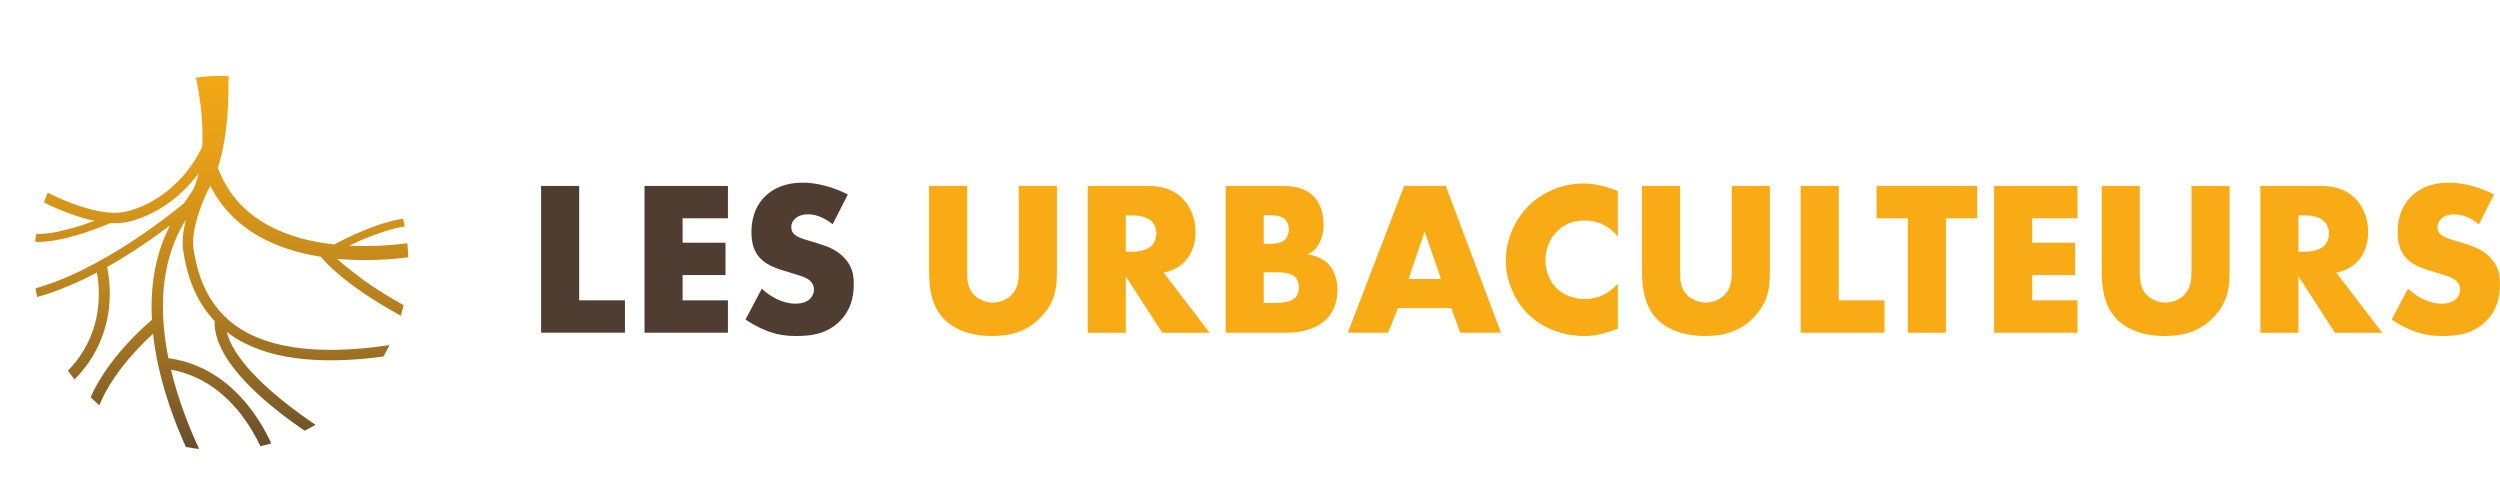 <svg xmlns="http://www.w3.org/2000/svg" xmlns:xlink="http://www.w3.org/1999/xlink" id="Calque_1" viewBox="0 0 2932.25 573.81"><defs><style>.cls-1{fill:#f8ab15;}.cls-2{clip-path:url(#clippath);}.cls-3{fill:url(#Dégradé_sans_nom_24);}.cls-4{fill:none;}.cls-5{fill:#4e3d30;}</style><clipPath id="clippath"><circle class="cls-4" cx="259.41" cy="308.57" r="219.6" transform="translate(-142.22 273.81) rotate(-45)"></circle></clipPath><linearGradient id="D&#xE9;grad&#xE9;_sans_nom_24" x1="247.05" y1="573.81" x2="247.05" y2="0" gradientTransform="matrix(1, 0, 0, 1, 0, 0)" gradientUnits="userSpaceOnUse"><stop offset="0" stop-color="#4e3d30"></stop><stop offset=".07" stop-color="#624a2c"></stop><stop offset=".22" stop-color="#906725"></stop><stop offset=".38" stop-color="#b5801f"></stop><stop offset=".54" stop-color="#d2921a"></stop><stop offset=".7" stop-color="#e7a017"></stop><stop offset=".85" stop-color="#f3a815"></stop><stop offset="1" stop-color="#f8ab15"></stop></linearGradient></defs><g class="cls-2"><circle class="cls-4" cx="259.41" cy="308.57" r="218.82"></circle><path class="cls-3" d="M246.76,218.05c26.92,53.42,79.66,75.28,129.49,83.08,30.29,35.67,91.82,68.01,94.67,69.49l2.84-5.53,2.85-5.48c-.37-.21-24.55-12.91-49.63-30.66l-22.44-17.28c-.11-.05-.21-.11-.26-.21-3.06-2.58-5.95-5.22-8.75-7.9,11.38,1.05,22.39,1.48,32.66,1.48,37.35,0,65.11-5.48,65.9-5.64l-3.32-16.17c-.84,.16-36.82,7.22-81.02,4.9,6.85-3.37,15.7-7.43,25.29-11.17l21.23-7.32c9.32-2.63,18.44-4.37,26.39-4.43v-4.64l-.05-4.64c-33.19,.21-82.87,26.6-90.61,30.82-4.16-.47-8.38-1.05-12.59-1.69-.11-.16-.21-.32-.32-.47l-.53,.37c-49.73-7.96-101.73-30.71-123.07-88.24,7.16-21.97,12.85-53.74,12.43-98.83,2.05-29.82-.47-62.64-7.74-97.88l-11.96,2.48c4.85,23.55,7.53,45.89,8.11,66.91l-10.58,2.84c-1.84-3.48-3.11-5.37-3.21-5.48l-10.54,7.22c.16,.21,.53,.74,1.05,1.63h0l-6.74,1.85,1.42,5.16c.16,.68,11.96,43.99,9.48,89.4-3.27,6.95-7.06,13.59-11.27,19.81-23.97,35.45-57.79,52.68-81.45,56.95-33.87,6.16-89.19-23.13-89.77-23.44l-5.74,10.75c1.74,.9,31.19,16.54,61.8,22.92-6.48,2.48-14.22,5.16-22.39,7.59l-21.18,5.32c-9.64,1.9-19.07,2.95-27.13,2.32l-.37,4.64-.37,4.64c1.84,.16,3.69,.21,5.58,.21,30.19,0,71.7-16.59,84.45-22.07,1.69,.11,3.42,.16,5.11,.16,4.21,0,8.32-.32,12.17-1,25.13-4.53,60.43-22.13,86.35-57.74-1.42,6.01-3.21,11.91-5.48,17.54-3.48,5.9-7.43,11.91-11.96,17.96-31.87,26.08-132.76,103.2-215.57,106.68l.42,10.22c37.25-1.58,77.23-16.81,113.32-35.82,13.54,81.66-41.2,121.64-43.57,123.33l7.48,10.64c.68-.47,65.8-47.62,48.1-140.56,28.92-16.23,54.68-34.3,73.7-48.68-18.07,34.98-23.29,73.33-21.23,110.74-12.8,10.8-74.76,65.75-81.66,125.44l12.91,1.47c5.43-46.89,50.47-92.72,70.07-110.63,10.06,93.41,61.01,177.06,64.27,182.44l10.9-6.74c-.68-1.05-36.61-60.16-54.16-133.5,79.81,13.96,109.58,100.94,109.89,101.83l12.33-4.06c-.37-1-33.66-99.04-125.23-111.26-10.8-53.58-10.54-113.16,20.55-162.58-3.21,12.54-4.85,25.34-3.16,36.56,5.22,34.77,17.33,61.95,36.88,82.45-2.9,67.49,130.97,145.14,136.87,148.56l6.43-11.27c-34.93-20.07-117.69-77.18-129.07-124.54,1,.84,2.05,1.63,3.11,2.37,28.5,20.6,68.28,30.92,118.8,30.92,26.13,0,55.11-2.79,86.87-8.32l-2.11-12.06c-89.82,15.65-155.94,8.75-196.45-20.44-3.9-2.79-7.59-5.85-11.01-9.06,0-.26,.05-.53,.11-.79l-1.16-.21c-19.81-19.02-31.98-45.2-37.14-79.44-3.06-20.6,7.38-48.73,16.12-67.7,1.16-2,2.37-4.11,3.58-6.48Z"></path></g><g><path class="cls-5" d="M679.31,218.09v134.2h53.68v37.93h-98.32V218.09h44.64Z"></path><path class="cls-5" d="M853.78,256.03h-53.17v28.65h50.33v37.93h-50.33v29.68h53.17v37.93h-97.81V218.09h97.81v37.93Z"></path><path class="cls-5" d="M893.54,338.61c9.55,9.04,24,17.55,39.48,17.55,9.03,0,14.45-2.84,17.29-5.94,2.59-2.58,4.39-6.45,4.39-10.84,0-3.36-1.29-7.23-4.9-10.33-4.39-3.87-11.1-5.67-22.2-9.03l-11.62-3.61c-7.22-2.33-17.81-6.2-24.78-13.94-8.77-9.55-9.81-21.68-9.81-30.45,0-21.16,8.26-34.06,15.75-41.55,8.78-8.78,23.23-16.26,44.13-16.26,17.04,0,36.9,5.42,53.16,13.94l-17.81,34.83c-13.42-10.58-23.49-11.61-29.42-11.61-4.39,0-10.33,1.03-14.72,5.16-2.58,2.58-4.38,5.42-4.38,9.29,0,3.1,.51,5.42,2.32,7.75,1.29,1.55,4.39,4.64,14.97,7.74l13.68,4.13c10.84,3.36,22.2,7.23,31.22,17.04,8.78,9.29,11.1,18.84,11.1,30.71,0,15.75-3.87,30.97-16.26,43.36-14.71,14.71-32.51,17.55-50.84,17.55-10.84,0-21.16-1.03-33.8-5.68-2.84-1.03-13.68-5.16-26.07-13.68l19.1-36.13Z"></path><path class="cls-1" d="M1134.33,218.09v101.94c0,7.23,.26,18.33,8.78,26.58,5.16,4.9,13.42,8.26,21.16,8.26s15.74-3.1,20.65-7.49c10.32-9.03,10.06-21.68,10.06-31.22v-98.07h44.65v98.84c0,18.07-.78,36.9-19.36,55.75-14.46,14.71-32.51,21.42-56.78,21.42-27.1,0-46.45-9.29-57.03-20.65-14.97-16.26-16.78-38.19-16.78-56.52v-98.84h44.64Z"></path><path class="cls-1" d="M1345.46,218.09c12.91,0,29.42,2.07,42.07,15.23,9.81,10.07,14.71,25.03,14.71,38.71,0,14.71-5.16,27.61-13.68,35.87-6.71,6.45-15.75,10.32-23.74,11.87l53.94,70.46h-55.49l-42.84-66.07v66.07h-44.64V218.09h69.68Zm-25.03,77.16h8.52c6.71,0,16.26-1.81,21.68-6.97,3.36-3.35,5.68-9.03,5.68-14.45s-2.06-10.85-5.93-14.46c-4.13-4.13-11.62-6.71-21.42-6.71h-8.52v42.58Z"></path><path class="cls-1" d="M1437.61,390.23V218.09h66.58c12.39,0,27.1,1.81,37.68,13.42,5.94,6.46,10.58,17.04,10.58,32.26,0,7.48-1.29,13.94-4.9,21.16-3.61,6.71-7.49,10.58-13.94,13.42,9.04,1.03,18.07,5.16,23.49,10.32,6.97,6.71,11.62,17.81,11.62,31.48,0,16.26-6.2,27.36-12.65,33.81-9.29,9.55-25.55,16.26-46.71,16.26h-71.75Zm44.64-104.26h8.26c4.65,0,12.39-.52,17.04-5.42,2.84-2.84,4.13-7.49,4.13-11.36,0-4.39-1.55-8.78-4.13-11.62-2.84-2.84-8.26-5.16-17.04-5.16h-8.26v33.55Zm0,69.42h10.07c12.39,0,22.71-1.29,27.61-6.97,2.07-2.32,3.61-6.19,3.61-11.1,0-5.42-1.8-9.8-4.38-12.39-5.42-5.42-16.52-5.67-27.61-5.67h-9.3v36.12Z"></path><path class="cls-1" d="M1702.15,361.32h-62.46l-11.62,28.9h-47.22l66.07-172.14h48.77l64.78,172.14h-47.75l-10.58-28.9Zm-11.88-34.06l-19.36-55.75-18.84,55.75h38.19Z"></path><path class="cls-1" d="M1897.53,385.58c-17.81,6.46-27.61,8.52-38.71,8.52-29.93,0-52.38-11.87-66.58-25.81-16.77-16.78-26.07-40.26-26.07-62.72,0-24.52,10.59-47.74,26.07-63.48,15.22-15.49,38.19-26.84,65.04-26.84,8.26,0,21.68,1.29,40.25,8.78v53.42c-14.46-17.81-31.49-18.84-38.96-18.84-12.91,0-22.71,3.87-30.97,11.35-10.59,9.81-14.97,23.23-14.97,35.36s4.91,25.03,13.94,33.55c7.49,6.97,19.36,11.88,32.01,11.88,6.7,0,23.22-.78,38.96-18.07v52.9Z"></path><path class="cls-1" d="M1970.58,218.09v101.94c0,7.23,.25,18.33,8.78,26.58,5.16,4.9,13.42,8.26,21.16,8.26s15.75-3.1,20.64-7.49c10.33-9.03,10.07-21.68,10.07-31.22v-98.07h44.64v98.84c0,18.07-.77,36.9-19.35,55.75-14.46,14.71-32.51,21.42-56.77,21.42-27.1,0-46.47-9.29-57.04-20.65-14.97-16.26-16.78-38.19-16.78-56.52v-98.84h44.66Z"></path><path class="cls-1" d="M2156.67,218.09v134.2h53.67v37.93h-98.33V218.09h44.66Z"></path><path class="cls-1" d="M2282.37,256.03v134.2h-44.64v-134.2h-36.65v-37.93h117.95v37.93h-36.65Z"></path><path class="cls-1" d="M2436.7,256.03h-53.15v28.65h50.32v37.93h-50.32v29.68h53.15v37.93h-97.81V218.09h97.81v37.93Z"></path><path class="cls-1" d="M2509.75,218.09v101.94c0,7.23,.25,18.33,8.78,26.58,5.16,4.9,13.42,8.26,21.16,8.26s15.75-3.1,20.64-7.49c10.33-9.03,10.07-21.68,10.07-31.22v-98.07h44.64v98.84c0,18.07-.77,36.9-19.35,55.75-14.46,14.71-32.51,21.42-56.77,21.42-27.1,0-46.45-9.29-57.04-20.65-14.97-16.26-16.78-38.19-16.78-56.52v-98.84h44.66Z"></path><path class="cls-1" d="M2720.86,218.09c12.9,0,29.42,2.07,42.06,15.23,9.82,10.07,14.71,25.03,14.71,38.71,0,14.71-5.16,27.61-13.67,35.87-6.72,6.45-15.75,10.32-23.74,11.87l53.92,70.46h-55.48l-42.83-66.07v66.07h-44.66V218.09h69.68Zm-25.03,77.16h8.51c6.72,0,16.26-1.81,21.68-6.97,3.37-3.35,5.68-9.03,5.68-14.45s-2.06-10.85-5.93-14.46c-4.14-4.13-11.61-6.71-21.42-6.71h-8.51v42.58Z"></path><path class="cls-1" d="M2824.37,338.61c9.55,9.04,24,17.55,39.48,17.55,9.04,0,14.46-2.84,17.3-5.94,2.58-2.58,4.39-6.45,4.39-10.84,0-3.36-1.29-7.23-4.91-10.33-4.39-3.87-11.11-5.67-22.2-9.03l-11.61-3.61c-7.24-2.33-17.81-6.2-24.78-13.94-8.78-9.55-9.82-21.68-9.82-30.45,0-21.16,8.26-34.06,15.75-41.55,8.78-8.78,23.23-16.26,44.12-16.26,17.04,0,36.92,5.42,53.17,13.94l-17.81,34.83c-13.42-10.58-23.49-11.61-29.42-11.61-4.39,0-10.32,1.03-14.71,5.16-2.58,2.58-4.39,5.42-4.39,9.29,0,3.1,.52,5.42,2.31,7.75,1.29,1.55,4.39,4.64,14.97,7.74l13.68,4.13c10.84,3.36,22.18,7.23,31.22,17.04,8.76,9.29,11.09,18.84,11.09,30.71,0,15.75-3.87,30.97-16.25,43.36-14.72,14.71-32.53,17.55-50.86,17.55-10.84,0-21.16-1.03-33.8-5.68-2.83-1.03-13.67-5.16-26.07-13.68l19.1-36.13Z"></path></g></svg>